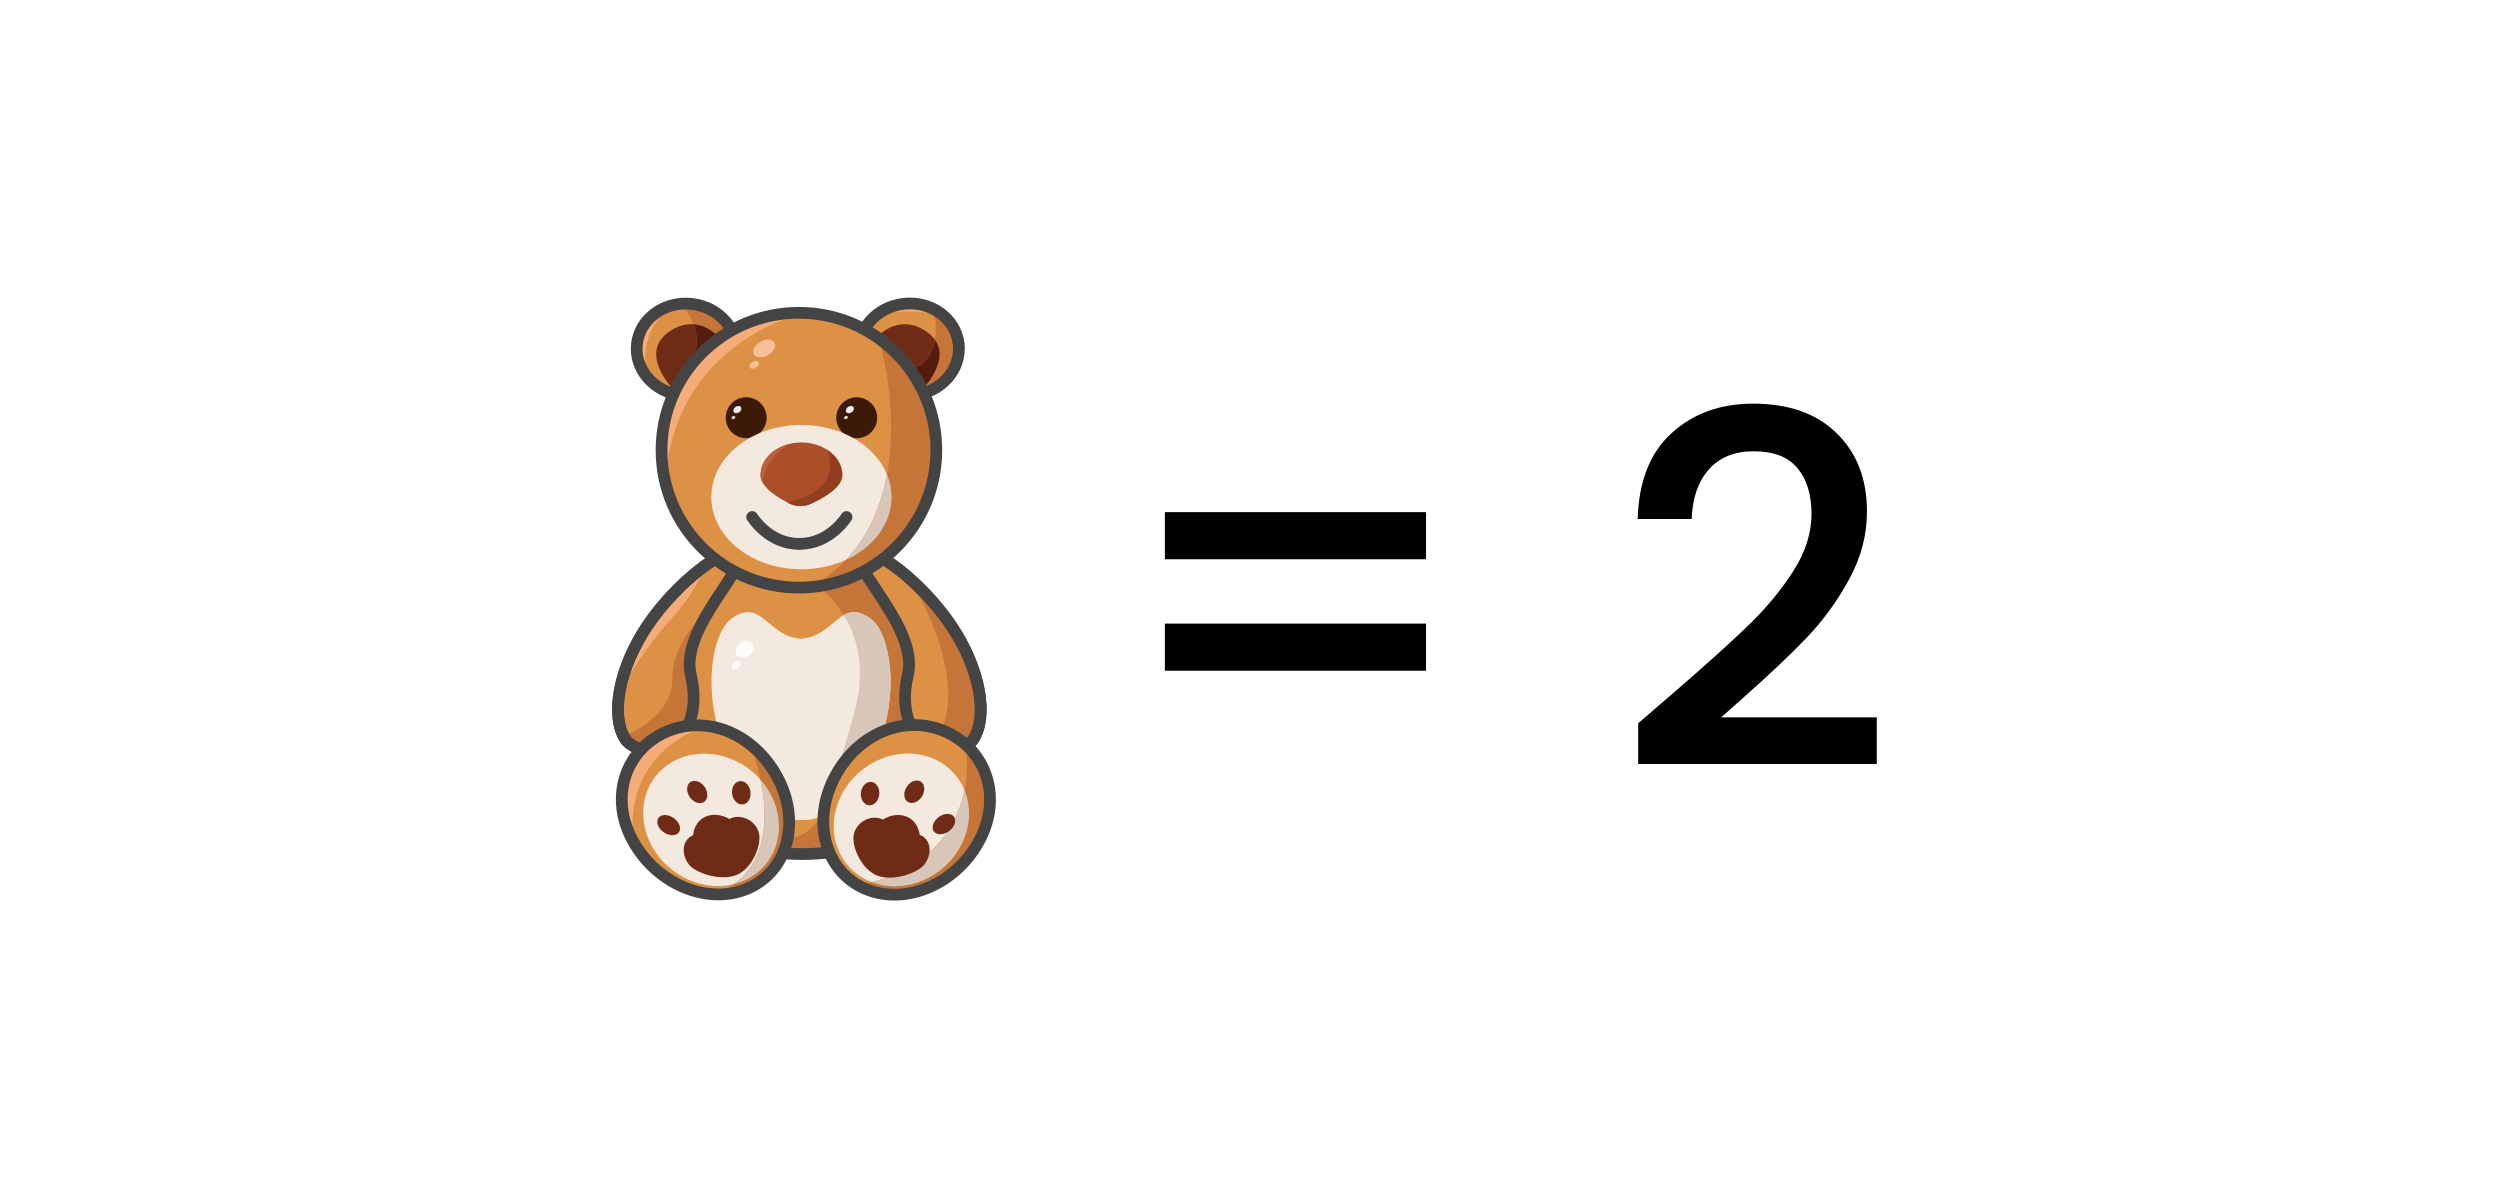 <svg width="4074" height="1944" viewBox="0 0 4074 1944" fill="none" xmlns="http://www.w3.org/2000/svg">
<rect width="4074" height="1944" fill="white"/>
<path d="M2323.87 834.6V911.4H1898.27V834.6H2323.87ZM2323.87 1016.2V1093H1898.27V1016.2H2323.87ZM2727.21 1129C2778.41 1084.73 2818.68 1048.47 2848.01 1020.2C2877.88 991.4 2902.68 961.533 2922.41 930.6C2942.15 899.667 2952.01 868.733 2952.01 837.8C2952.01 805.8 2944.28 780.733 2928.81 762.6C2913.88 744.467 2890.15 735.4 2857.61 735.4C2826.15 735.4 2801.61 745.533 2784.01 765.8C2766.95 785.533 2757.88 812.2 2756.81 845.8H2668.81C2670.41 785 2688.55 738.6 2723.21 706.6C2758.41 674.067 2802.95 657.8 2856.81 657.8C2914.95 657.8 2960.28 673.8 2992.81 705.8C3025.88 737.8 3042.41 780.467 3042.41 833.8C3042.41 872.2 3032.55 909.267 3012.81 945C2993.61 980.2 2970.41 1011.93 2943.21 1040.2C2916.55 1067.93 2882.41 1100.2 2840.81 1137L2804.81 1169H3058.41V1245H2669.61V1178.6L2727.21 1129Z" fill="black"/>
<path d="M1200.05 578.76C1204.64 537.635 1172.08 500.243 1127.31 495.244C1082.55 490.244 1042.54 519.529 1037.95 560.654C1033.35 601.779 1065.92 639.17 1110.68 644.17C1155.44 649.17 1195.45 619.884 1200.05 578.76Z" fill="#DD9145"/>
<path d="M1172.37 647.1C1145.33 662.579 1106.4 650.414 1085.45 619.95C1064.47 589.45 1059.89 557.645 1096.49 536.701C1108.06 530.107 1119.41 527.639 1130.16 528.45C1145.18 529.543 1159.11 537.053 1170.85 548.724C1175.4 553.202 1179.6 558.315 1183.44 563.886C1204.42 594.351 1199.45 631.621 1172.37 647.1Z" fill="#702B16"/>
<path d="M1113.28 499.181C1113.28 499.181 1152.06 545.019 1127.38 583.805C1102.7 622.591 1162.64 555.597 1162.64 555.597L1183.8 537.967L1166.17 509.759L1123.54 492.199L1113.28 499.181Z" fill="#C67539"/>
<path d="M1170.85 548.728L1162.64 555.603C1162.64 555.603 1102.7 622.598 1127.38 583.812C1139.33 565.018 1136.41 544.532 1130.16 528.453C1145.18 529.546 1159.11 537.057 1170.85 548.728Z" fill="#541C0E"/>
<path d="M1489.49 643.979C1534.25 638.979 1566.82 601.588 1562.23 560.463C1557.63 519.338 1517.62 490.053 1472.86 495.053C1428.09 500.052 1395.53 537.444 1400.12 578.569C1404.72 619.694 1444.73 648.979 1489.49 643.979Z" fill="#DD9145"/>
<path d="M1078.02 513.289C1078.02 513.289 1042.76 548.549 1053.33 604.965L1032.18 576.757L1046.28 523.867L1078.02 513.289Z" fill="#F4AD78"/>
<path d="M1515.24 509.76C1515.24 509.76 1458.82 502.708 1434.14 513.286C1409.46 523.864 1448.24 495.656 1448.24 495.656L1507.06 497.278L1515.24 509.76Z" fill="#F4AD78"/>
<path d="M1514.99 619.948C1510.72 626.118 1505.71 631.548 1500.21 636.167C1478.67 654.221 1449.58 659.439 1428.04 647.098C1400.96 631.619 1396.02 594.349 1416.96 563.884C1437.91 533.384 1470.14 517.376 1503.92 536.699C1512.77 541.741 1519.18 547.453 1523.55 553.588C1537.38 572.911 1530.89 596.817 1514.99 619.948Z" fill="#702B16"/>
<path d="M1522.07 509.762C1522.07 509.762 1539.91 580.282 1487.02 601.438C1434.13 622.594 1515.23 640.224 1515.23 640.224L1561.56 591.072L1558.04 534.726L1522.07 509.762Z" fill="#C67539"/>
<path d="M1514.99 619.945C1510.73 626.116 1505.72 631.546 1500.22 636.165C1479.66 629.783 1449.34 616.49 1487.03 601.434C1510.94 591.878 1520.39 572.239 1523.56 553.586C1537.38 572.908 1530.9 596.815 1514.99 619.945Z" fill="#541C0E"/>
<path d="M1200.05 578.76C1204.64 537.635 1172.08 500.243 1127.31 495.244C1082.55 490.244 1042.54 519.529 1037.95 560.654C1033.35 601.779 1065.92 639.17 1110.68 644.17C1155.44 649.17 1195.45 619.884 1200.05 578.76Z" stroke="#444444" stroke-width="19.123" stroke-miterlimit="10"/>
<path d="M1489.49 643.979C1534.25 638.979 1566.82 601.588 1562.23 560.463C1557.63 519.338 1517.62 490.053 1472.86 495.053C1428.09 500.052 1395.53 537.444 1400.12 578.569C1404.72 619.694 1444.73 648.979 1489.49 643.979Z" stroke="#444444" stroke-width="19.123" stroke-miterlimit="10"/>
<path d="M1586.25 1204.56C1578.92 1215.91 1560.23 1221.84 1556.35 1221.91C1547.57 1222.01 1539.6 1221.2 1532.34 1219.58C1519.05 1286.72 1486.75 1341.09 1423.42 1369.75C1392.11 1383.93 1353.25 1391.79 1305.34 1391.79C1290.67 1391.79 1276.74 1390.88 1263.59 1389.11C1159.01 1375.15 1100.86 1307.66 1079.85 1217.71C1070.86 1220.57 1060.6 1222.05 1048.92 1221.91C1045.05 1221.84 1026.39 1215.91 1019.02 1204.56C994.66 1166.87 1007.81 1089.54 1055.55 1018.88C1104.07 947.092 1184.39 888.313 1200.93 901.465C1201.14 901.677 1201.35 901.853 1201.57 902.065C1233.41 884.152 1268.84 874.35 1305.34 875.478C1340.63 876.536 1374.23 885.775 1404.38 901.465C1420.95 888.349 1501.24 947.127 1549.72 1018.88C1597.47 1089.54 1610.62 1166.87 1586.25 1204.56Z" fill="#DD9145"/>
<path d="M1125.85 1100.3C1140.56 1161.23 1120.92 1222.9 1048.92 1221.91C1045.04 1221.84 1026.39 1215.92 1019.02 1204.57C1006.78 1185.67 1004.03 1156.79 1010.31 1123.79C1010.31 1123.79 1010.31 1123.79 1010.34 1123.75C1016.55 1090.96 1031.74 1054.11 1055.55 1018.89C1075.64 989.162 1101.21 961.659 1125.43 940.574C1159.67 910.744 1191.23 893.784 1200.92 901.47C1225.71 921.251 1106.95 1022.09 1125.85 1100.3Z" fill="#DD9145"/>
<path d="M1514.88 1147.05L1423.41 1369.76C1392.1 1383.93 1353.24 1391.8 1305.32 1391.8C1290.66 1391.8 1276.73 1390.88 1263.58 1389.12C1263.37 1377.41 1269.15 1368.24 1286.04 1365.95C1342.45 1358.3 1349.51 1306.64 1390.76 1166.87C1432.05 1027.1 1338.93 961.093 1338.93 961.093L1417.31 925.551L1487.02 1020.15L1514.88 1147.05Z" fill="#C67539"/>
<path d="M1586.25 1204.56C1578.91 1215.91 1560.23 1221.84 1556.35 1221.91C1543.12 1222.08 1531.67 1220.14 1521.9 1216.48C1478.32 1200.29 1467.46 1150.05 1479.44 1100.3C1498.31 1022.09 1379.55 921.245 1404.34 901.464C1414.95 893.036 1451.77 914.157 1489.6 949.312C1510.79 969.022 1532.3 993.105 1549.72 1018.88C1597.46 1089.54 1610.61 1166.87 1586.25 1204.56Z" fill="#DD9145"/>
<path d="M1149.63 999.457C1149.63 999.457 1095.65 1042.19 1095.65 1105.66C1095.65 1169.13 1021.6 1197.34 1021.6 1197.34L1039.23 1225.54L1100.55 1187.11L1127.38 1176.18L1127.63 1104.39L1124.7 1067.12L1149.63 999.457Z" fill="#C67539"/>
<path d="M1145.01 932.879C1145.01 932.879 1130.9 968.139 1092.12 1010.45C1053.93 1052.09 1011.66 1121.56 1010.35 1123.74C1016.56 1090.95 1031.75 1054.1 1055.55 1018.88C1075.65 989.154 1101.22 961.651 1125.44 940.566L1145.01 932.879Z" fill="#F4AD78"/>
<path d="M1586.26 1204.56C1578.92 1215.91 1560.24 1221.84 1556.36 1221.91C1543.14 1222.08 1531.68 1220.15 1521.91 1216.48C1522.79 1210.63 1525.19 1204.28 1529.35 1197.33C1582.24 1109.18 1487.04 950.511 1487.04 950.511L1489.61 949.312C1510.8 969.023 1532.31 993.105 1549.73 1018.88C1597.47 1089.54 1610.62 1166.87 1586.26 1204.56Z" fill="#C67539"/>
<path d="M1451.28 1109.08C1451.28 1214.78 1393.21 1308.19 1336.47 1331C1327.83 1334.46 1319.27 1336.29 1310.91 1336.29C1309.04 1336.29 1307.17 1336.19 1305.34 1336.01C1305.3 1336.01 1305.3 1336.01 1305.3 1336.01C1241.02 1342.5 1159.36 1234.42 1159.36 1109.08C1159.36 1092.26 1162.92 1027.98 1193.81 1006.79C1241.31 974.205 1250.51 1037.29 1305.34 1040.92C1339.54 1038.66 1355.97 1013.24 1375.05 1002.38C1386.54 995.82 1398.99 994.55 1416.83 1006.79C1447.75 1027.98 1451.28 1092.26 1451.28 1109.08Z" fill="#F4E9DF"/>
<path d="M1549.69 1018.88C1501.2 947.127 1420.92 888.349 1404.34 901.465C1374.2 885.775 1340.59 876.536 1305.3 875.478C1268.84 874.35 1233.4 884.152 1201.53 902.065C1201.32 901.853 1201.14 901.677 1200.89 901.465C1184.36 888.278 1104.03 947.092 1055.51 1018.85C1007.77 1089.51 994.585 1166.83 1018.99 1204.53C1026.32 1215.88 1045.01 1221.8 1048.89 1221.87C1060.56 1222.05 1070.82 1220.53 1079.81 1217.68C1103.47 1318.94 1174.2 1391.76 1305.3 1391.76C1450.15 1391.76 1512.45 1319.86 1532.34 1219.55C1539.6 1221.17 1547.57 1221.98 1556.35 1221.87C1560.23 1221.8 1578.88 1215.88 1586.25 1204.53C1610.61 1166.87 1597.43 1089.54 1549.69 1018.88Z" stroke="#444444" stroke-width="19.123" stroke-miterlimit="10"/>
<path d="M1125.82 1100.3C1140.52 1161.23 1120.88 1222.9 1048.88 1221.91C1045 1221.84 1026.35 1215.92 1018.98 1204.56C994.618 1166.87 1007.77 1089.54 1055.51 1018.88C1103.99 947.093 1184.35 888.314 1200.89 901.501C1225.68 921.247 1106.96 1022.09 1125.82 1100.3Z" stroke="#444444" stroke-width="19.123" stroke-miterlimit="10"/>
<path d="M1479.41 1100.3C1464.71 1161.23 1484.35 1222.9 1556.35 1221.91C1560.23 1221.84 1578.88 1215.92 1586.25 1204.56C1610.61 1166.87 1597.46 1089.54 1549.72 1018.88C1501.24 947.093 1420.88 888.314 1404.34 901.501C1379.55 921.247 1498.27 1022.09 1479.41 1100.3Z" stroke="#444444" stroke-width="19.123" stroke-miterlimit="10"/>
<path d="M1219.8 1447.37C1202.06 1455.26 1182.85 1458.44 1163.49 1457.34C1112.12 1454.56 1059.75 1422.08 1031.26 1370.07C1031.16 1369.86 1031.02 1369.62 1030.91 1369.41C992.196 1297.97 1020.12 1221.74 1084.79 1192.93C1100.52 1185.91 1116.95 1182.35 1133.41 1182C1166.49 1181.29 1199.6 1193.49 1226.92 1216.76C1242.16 1229.63 1255.55 1245.96 1266.2 1265.35C1305.45 1336.93 1284.68 1418.42 1219.8 1447.37Z" fill="#DD9145"/>
<path d="M1212.99 1434.91C1207.25 1437.49 1201.32 1439.5 1195.33 1440.94C1145.65 1452.93 1089.06 1427.72 1062.36 1378.99C1032.43 1324.34 1051.29 1260.8 1104.53 1237.07C1149.74 1216.94 1205.2 1231.92 1239.23 1270.39C1245.29 1277.23 1250.65 1284.78 1255.17 1293.03C1285.14 1347.68 1266.24 1411.18 1212.99 1434.91Z" fill="#F4E9DF"/>
<path d="M1194.61 1332.24C1192.49 1332.84 1190.56 1333.62 1188.72 1334.64C1176.06 1327.38 1161.78 1325.51 1149.79 1330.83C1137.84 1336.16 1130.82 1347.54 1129.48 1360.98C1128.14 1361.54 1126.84 1362.21 1125.61 1362.99C1111.26 1372.23 1110.41 1392.5 1122.72 1408.86C1132.76 1422.23 1174.79 1437.21 1201.63 1425.26C1226.1 1414.36 1241.29 1377.09 1236.82 1358.02C1232.23 1338.69 1211.46 1327.59 1194.61 1332.24Z" fill="#702B16"/>
<path d="M1100.02 1334.74C1108.52 1342 1110.81 1352.3 1105.06 1357.76C1099.35 1363.23 1087.82 1361.75 1079.29 1354.48C1070.79 1347.22 1068.5 1336.93 1074.24 1331.46C1079.99 1325.99 1091.52 1327.48 1100.02 1334.74Z" fill="#702B16"/>
<path d="M1451.27 1109.08C1451.27 1214.79 1393.19 1308.19 1336.46 1331.01C1354.06 1300.79 1366.5 1249.06 1390.76 1166.87C1413.36 1090.36 1395.7 1035.95 1375.04 1002.38C1386.53 995.823 1398.98 994.554 1416.82 1006.79C1447.74 1027.98 1451.27 1092.26 1451.27 1109.08Z" fill="#D8C6B8"/>
<path d="M1210.9 1310.86C1219.12 1309.61 1224.49 1300.13 1222.9 1289.67C1221.31 1279.22 1213.36 1271.76 1205.14 1273.01C1196.92 1274.26 1191.54 1283.75 1193.13 1294.2C1194.72 1304.66 1202.68 1312.12 1210.9 1310.86Z" fill="#702B16"/>
<path d="M1149.7 1284.64C1154.88 1294.12 1153.05 1304.49 1145.57 1307.8C1138.1 1311.12 1127.84 1306.15 1122.66 1296.7C1117.47 1287.21 1119.31 1276.85 1126.78 1273.53C1134.26 1270.22 1144.52 1275.15 1149.7 1284.64Z" fill="#702B16"/>
<path d="M1597.46 1366.76C1560.61 1439.39 1477.36 1476.24 1411.57 1449.06C1407.3 1447.29 1403.25 1445.32 1399.33 1443.13C1342.99 1411.47 1324.69 1336.33 1359.17 1268.38C1396.05 1195.78 1472.32 1163.98 1538.12 1191.13C1557.44 1199.13 1573.73 1211.3 1586.14 1226.39C1615.97 1262.6 1623.52 1315.49 1597.46 1366.76Z" fill="#DD9145"/>
<path d="M1566.69 1376.52C1539.08 1430.86 1474.48 1457.76 1421.06 1437.66C1420.01 1437.31 1418.98 1436.89 1417.96 1436.46C1363.98 1414.18 1343 1351.17 1371.14 1295.78C1399.24 1240.35 1465.84 1213.51 1519.83 1235.8C1544.62 1246.06 1562.46 1264.85 1571.77 1287.6C1582.77 1314.36 1581.92 1346.55 1566.69 1376.52Z" fill="#F4E9DF"/>
<path d="M1597.47 1366.76C1560.62 1439.39 1477.37 1476.24 1411.58 1449.06C1407.31 1447.29 1403.26 1445.32 1399.34 1443.13C1402.55 1442.29 1405.94 1441.47 1409.46 1440.63C1603.39 1394.79 1574.3 1221.91 1574.3 1221.91L1586.15 1226.39C1615.98 1262.6 1623.53 1315.49 1597.47 1366.76Z" fill="#C67539"/>
<path d="M1219.79 1447.36C1202.05 1455.26 1182.84 1458.43 1163.48 1457.34C1165.46 1456.49 1167.5 1455.61 1169.69 1454.73C1300.15 1401.84 1223.49 1217.5 1223.49 1217.5L1226.91 1216.76C1242.15 1229.63 1255.54 1245.95 1266.19 1265.35C1305.44 1336.92 1284.67 1418.41 1219.79 1447.36Z" fill="#C67539"/>
<path d="M1212.99 1434.92C1207.25 1437.49 1201.32 1439.5 1195.33 1440.95C1254.25 1399.98 1250.33 1322.44 1239.23 1270.39C1245.29 1277.23 1250.65 1284.78 1255.16 1293.03C1285.13 1347.68 1266.24 1411.19 1212.99 1434.92Z" fill="#D8C6B8"/>
<path d="M1030.77 1355.65C1030.95 1360.52 1031.02 1365.1 1030.91 1369.4C992.196 1297.97 1020.12 1221.73 1084.79 1192.93C1100.52 1185.91 1116.95 1182.35 1133.41 1182L1134.44 1190.28C1134.44 1190.28 1025.83 1224.87 1030.77 1355.65Z" fill="#F4AD78"/>
<path d="M1566.68 1376.52C1539.07 1430.86 1474.48 1457.76 1421.06 1437.66C1526.98 1408.5 1561.43 1339.71 1571.76 1287.6C1582.76 1314.36 1581.91 1346.55 1566.68 1376.52Z" fill="#D8C6B8"/>
<path d="M1432.91 1294.26C1432.03 1304.8 1424.59 1312.88 1416.3 1312.31C1408.02 1311.75 1401.99 1302.76 1402.87 1292.21C1403.75 1281.67 1411.19 1273.6 1419.48 1274.16C1427.8 1274.72 1433.79 1283.72 1432.91 1294.26Z" fill="#702B16"/>
<path d="M1476.24 1284.56C1471.37 1294.15 1473.56 1304.49 1481.1 1307.62C1488.68 1310.76 1498.77 1305.51 1503.63 1295.88C1508.5 1286.29 1506.31 1275.96 1498.77 1272.82C1491.19 1269.68 1481.1 1274.94 1476.24 1284.56Z" fill="#702B16"/>
<path d="M1266.19 1265.35C1305.44 1336.96 1284.67 1418.45 1219.79 1447.36C1154.91 1476.28 1070.5 1441.69 1031.26 1370.07C992.012 1298.46 1019.9 1221.84 1084.78 1192.93C1149.66 1164.01 1226.95 1193.74 1266.19 1265.35Z" stroke="#444444" stroke-width="19.123" stroke-miterlimit="10"/>
<path d="M1359.18 1268.38C1322.3 1341.02 1345.78 1421.91 1411.57 1449.06C1477.37 1476.21 1560.62 1439.36 1597.47 1366.76C1634.35 1294.12 1603.92 1218.28 1538.12 1191.13C1472.29 1163.98 1396.02 1195.78 1359.18 1268.38Z" stroke="#444444" stroke-width="19.123" stroke-miterlimit="10"/>
<path opacity="0.84" d="M1306.46 914.512C1392.01 914.512 1461.36 866.664 1461.36 807.639C1461.36 748.614 1392.01 700.766 1306.46 700.766C1220.92 700.766 1151.57 748.614 1151.57 807.639C1151.57 866.664 1220.92 914.512 1306.46 914.512Z" fill="url(#paint0_radial_1398_1745)"/>
<path d="M1525.82 733.663C1525.82 850.833 1435.84 946.952 1321.21 956.719C1314.86 957.283 1308.41 957.565 1301.92 957.565C1214.72 957.565 1139.12 907.707 1102.2 834.93C1094.02 818.887 1087.75 801.68 1083.62 783.662C1079.96 767.619 1078.02 750.87 1078.02 733.663C1078.02 617.763 1166.06 522.455 1278.93 510.925C1278.96 510.961 1278.96 510.925 1278.96 510.925C1285.42 510.291 1291.94 509.903 1298.53 509.797C1299.66 509.762 1300.79 509.762 1301.92 509.762C1368.49 509.762 1428.29 538.816 1469.26 584.972C1504.45 624.498 1525.82 676.577 1525.82 733.663Z" fill="#DD9145"/>
<path d="M1228.69 711.589C1245.73 704.58 1253.86 685.087 1246.85 668.05C1239.84 651.013 1220.35 642.884 1203.31 649.894C1186.27 656.904 1178.14 676.397 1185.15 693.434C1192.16 710.47 1211.66 718.599 1228.69 711.589Z" fill="#3B1A07"/>
<path d="M1408.81 711.589C1425.84 704.58 1433.97 685.086 1426.96 668.05C1419.95 651.013 1400.46 642.884 1383.42 649.894C1366.39 656.904 1358.26 676.397 1365.27 693.434C1372.28 710.47 1391.77 718.599 1408.81 711.589Z" fill="#3B1A07"/>
<path d="M1452.86 810.038C1452.86 853.795 1423.07 891.947 1378.85 912.186C1357.38 922.059 1332.52 927.666 1306 927.666C1224.9 927.666 1159.14 875.022 1159.14 810.038C1159.14 745.089 1224.9 692.445 1306 692.445C1371.02 692.445 1426.2 726.295 1445.49 773.191C1450.29 784.792 1452.86 797.168 1452.86 810.038Z" fill="#F4E9DF"/>
<path d="M1289.58 516.814C1289.58 516.814 1107.32 565.12 1085.63 768.395C1085.07 773.825 1084.4 778.903 1083.62 783.663C1079.96 767.619 1078.02 750.871 1078.02 733.664C1078.02 617.764 1166.06 522.456 1278.93 510.926C1278.96 510.961 1278.96 510.926 1278.96 510.926C1285.7 514.663 1289.58 516.814 1289.58 516.814Z" fill="#F4AD78"/>
<path d="M1525.82 733.663C1525.82 850.832 1435.83 946.951 1321.2 956.718C1518.55 846.601 1434.14 559.125 1434.14 559.125C1434.14 559.125 1452.76 573.088 1469.26 584.971C1504.45 624.497 1525.82 676.576 1525.82 733.663Z" fill="#C67539"/>
<path d="M1452.87 810.042C1452.87 853.8 1423.07 891.951 1378.86 912.191C1416.87 872.065 1436.51 822.454 1445.5 773.195C1450.29 784.796 1452.87 797.172 1452.87 810.042Z" fill="#D8C6B8"/>
<path d="M1372.64 774.423C1372.64 794.098 1341.97 811.517 1321.55 820.931C1310.09 826.22 1296.94 825.867 1285.69 820.226C1284.77 819.767 1283.86 819.309 1282.94 818.815C1268.66 811.376 1250.96 800.198 1243.27 787.258C1240.8 783.132 1239.36 778.83 1239.36 774.423C1239.36 750.763 1258.54 730.7 1285.16 723.719C1291.72 721.991 1298.7 721.039 1306 721.039C1321.41 721.039 1335.62 725.235 1346.9 732.322H1346.94C1362.59 742.089 1372.64 757.322 1372.64 774.423Z" fill="#AC4F28"/>
<path d="M1301.92 957.565C1425.58 957.565 1525.82 857.321 1525.82 733.663C1525.82 610.006 1425.58 509.762 1301.92 509.762C1178.26 509.762 1078.02 610.006 1078.02 733.663C1078.02 857.321 1178.26 957.565 1301.92 957.565Z" stroke="#444444" stroke-width="19.123" stroke-miterlimit="10"/>
<path d="M1225.68 842.512C1225.68 842.512 1252.52 886.234 1301.88 886.234" stroke="#444444" stroke-width="19.123" stroke-miterlimit="10" stroke-linecap="round"/>
<path d="M1379.49 842.512C1379.49 842.512 1352.66 886.234 1303.3 886.234" stroke="#444444" stroke-width="19.123" stroke-miterlimit="10" stroke-linecap="round"/>
<path d="M1432.65 1333.33C1434.77 1333.86 1436.78 1334.6 1438.61 1335.55C1451.02 1327.97 1465.23 1325.71 1477.4 1330.72C1489.53 1335.73 1496.93 1346.91 1498.66 1360.3C1500 1360.83 1501.34 1361.47 1502.61 1362.21C1517.24 1371.06 1518.79 1391.3 1507.02 1407.98C1497.43 1421.62 1455.89 1437.7 1428.67 1426.49C1403.85 1416.23 1387.42 1379.42 1391.29 1360.23C1395.24 1340.73 1415.66 1329.1 1432.65 1333.33Z" fill="#702B16"/>
<path d="M1527.54 1333.33C1519.29 1340.81 1517.35 1351.17 1523.23 1356.46C1529.12 1361.75 1540.62 1359.99 1548.87 1352.51C1557.12 1345.04 1559.06 1334.67 1553.17 1329.38C1547.28 1324.09 1535.82 1325.82 1527.54 1333.33Z" fill="#702B16"/>
<path d="M1372.64 774.421C1372.64 794.096 1341.96 811.515 1321.55 820.929C1310.09 826.218 1296.93 825.865 1285.69 820.224C1284.77 819.765 1283.85 819.307 1282.94 818.813C1382.09 796.423 1346.9 732.32 1346.9 732.32H1346.93C1362.59 742.087 1372.64 757.32 1372.64 774.421Z" fill="#933E21"/>
<path d="M1285.16 723.715C1285.16 723.715 1242.81 750.936 1243.27 787.254C1240.8 783.128 1239.36 778.826 1239.36 774.419C1239.36 750.759 1258.54 730.696 1285.16 723.715Z" fill="#BC6040"/>
<path d="M1387.97 671.828C1391.19 669.604 1392.45 665.852 1390.79 663.449C1389.13 661.045 1385.18 660.9 1381.96 663.125C1378.74 665.349 1377.47 669.101 1379.13 671.504C1380.79 673.908 1384.75 674.053 1387.97 671.828Z" fill="#EFEFEF"/>
<path d="M1379.59 682.529C1381.16 681.738 1381.95 680.153 1381.36 678.989C1380.77 677.824 1379.02 677.522 1377.46 678.313C1375.89 679.105 1375.1 680.69 1375.69 681.854C1376.28 683.018 1378.03 683.321 1379.59 682.529Z" fill="#EFEFEF"/>
<path d="M1204.63 671.832C1207.85 669.608 1209.12 665.856 1207.46 663.453C1205.8 661.049 1201.84 660.904 1198.62 663.129C1195.4 665.353 1194.14 669.105 1195.8 671.508C1197.46 673.911 1201.41 674.057 1204.63 671.832Z" fill="#EFEFEF"/>
<path d="M1196.24 682.537C1197.8 681.746 1198.59 680.161 1198 678.996C1197.41 677.832 1195.67 677.53 1194.11 678.321C1192.54 679.112 1191.75 680.698 1192.34 681.862C1192.93 683.026 1194.68 683.328 1196.24 682.537Z" fill="#EFEFEF"/>
<path d="M1251.53 578.538C1260.8 573.182 1265.56 564.056 1262.15 558.154C1258.74 552.251 1248.46 551.808 1239.19 557.163C1229.91 562.518 1225.16 571.644 1228.56 577.547C1231.97 583.449 1242.25 583.893 1251.53 578.538Z" fill="#F7C09A"/>
<path d="M1231.56 599.146C1235.63 596.799 1237.71 592.805 1236.22 590.225C1234.73 587.645 1230.23 587.456 1226.17 589.802C1222.1 592.149 1220.02 596.142 1221.51 598.723C1223 601.303 1227.5 601.492 1231.56 599.146Z" fill="#F7C09A"/>
<path d="M1220.79 1067.99C1227.89 1062.85 1230.4 1054.21 1226.41 1048.69C1222.41 1043.17 1213.42 1042.85 1206.32 1047.99C1199.22 1053.13 1196.7 1061.77 1200.7 1067.29C1204.69 1072.81 1213.69 1073.12 1220.79 1067.99Z" fill="#FCFCFC"/>
<path d="M1203.44 1088.8C1206.9 1086.3 1208.12 1082.08 1206.17 1079.38C1204.21 1076.69 1199.83 1076.53 1196.38 1079.02C1192.92 1081.52 1191.7 1085.74 1193.65 1088.44C1195.6 1091.13 1199.99 1091.29 1203.44 1088.8Z" fill="#FCFCFC"/>
<defs>
<radialGradient id="paint0_radial_1398_1745" cx="0" cy="0" r="1" gradientUnits="userSpaceOnUse" gradientTransform="translate(1306.45 807.65) scale(154.889 106.879)">
<stop stop-color="#3F1C00"/>
<stop offset="0.381" stop-color="#8C7766"/>
<stop offset="0.809" stop-color="#DED8D3"/>
<stop offset="1" stop-color="white"/>
</radialGradient>
</defs>
</svg>
